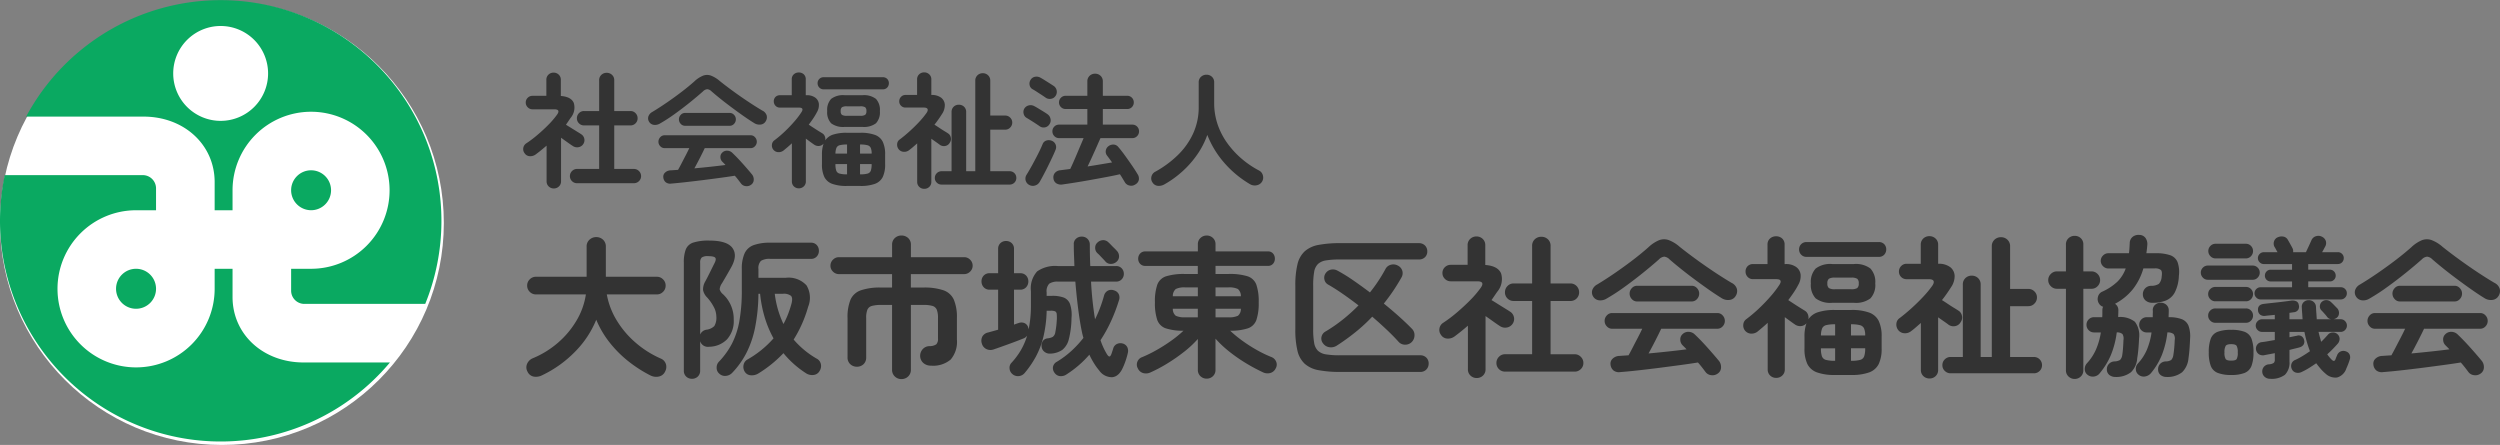 <svg xmlns="http://www.w3.org/2000/svg" xmlns:xlink="http://www.w3.org/1999/xlink" width="360.49" height="64.162" viewBox="0 0 360.49 64.162">
  <rect x="0" y="0" width="360.49" height="64.162" fill="#808080" stroke="none"/>
  <defs>
    <clipPath id="clip-path">
      <rect id="長方形_693" data-name="長方形 693" width="63.654" height="63.662" transform="translate(0 0)" fill="#0aa961"/>
    </clipPath>
  </defs>
  <g id="グループ_13503" data-name="グループ 13503" transform="translate(-30 -12.838)">
    <circle id="楕円形_84" data-name="楕円形 84" cx="32" cy="32" r="32" transform="translate(30 13)" fill="#fff"/>
    <path id="パス_29125" data-name="パス 29125" d="M8.208.756a.991.991,0,0,1-.729-.3.991.991,0,0,1-.3-.729,1,1,0,0,1,.3-.72A.976.976,0,0,1,8.208-1.3h3.186V-7.578H9.216a.991.991,0,0,1-.729-.3.991.991,0,0,1-.3-.729,1.021,1.021,0,0,1,.3-.738.976.976,0,0,1,.729-.306h2.178v-4.428a1.026,1.026,0,0,1,.315-.783,1.074,1.074,0,0,1,.765-.3,1.1,1.1,0,0,1,.783.3,1.026,1.026,0,0,1,.315.783v4.428h2.34a.976.976,0,0,1,.729.306,1.021,1.021,0,0,1,.3.738.991.991,0,0,1-.3.729.991.991,0,0,1-.729.3h-2.34V-1.3h2.844a.985.985,0,0,1,.72.306.985.985,0,0,1,.306.72.976.976,0,0,1-.306.729,1,1,0,0,1-.72.3ZM4.86,1.512a1.038,1.038,0,0,1-.738-.288A.99.99,0,0,1,3.816.468v-5.13q-.4.342-.783.657t-.8.621a1.287,1.287,0,0,1-.846.243.917.917,0,0,1-.738-.423.956.956,0,0,1-.189-.783A.971.971,0,0,1,.9-5,15.982,15.982,0,0,0,2.5-6.21q.828-.7,1.575-1.458A11.844,11.844,0,0,0,5.31-9.108q.576-.792-.4-.792H1.782a.934.934,0,0,1-.684-.288.934.934,0,0,1-.288-.684.926.926,0,0,1,.288-.693.95.95,0,0,1,.684-.279h2v-2.3a.99.99,0,0,1,.306-.756,1.038,1.038,0,0,1,.738-.288,1.038,1.038,0,0,1,.738.288.99.99,0,0,1,.306.756v2.322q1.476.108,1.863.99a2.307,2.307,0,0,1-.459,2.178q-.162.234-.324.477t-.342.5q.324.2.756.468t.828.513q.4.243.612.387a1,1,0,0,1,.45.648,1,1,0,0,1-.162.792,1.006,1.006,0,0,1-.684.432,1.079,1.079,0,0,1-.792-.162q-.288-.18-.765-.522T5.9-5.8V.468a.99.99,0,0,1-.306.756A1.038,1.038,0,0,1,4.86,1.512ZM33.336.954a1.047,1.047,0,0,1-.783.225A.961.961,0,0,1,31.86.81q-.2-.27-.423-.558T30.96-.324q-.9.144-2.1.306T26.379.306Q25.092.468,23.9.6T21.8.81A1.042,1.042,0,0,1,21,.621a1.009,1.009,0,0,1-.351-.693.79.79,0,0,1,.261-.711,1.189,1.189,0,0,1,.8-.315l.513-.036.549-.036q.216-.378.495-.918t.585-1.125q.306-.585.54-1.089H20.826a.822.822,0,0,1-.621-.279.909.909,0,0,1-.261-.639.93.93,0,0,1,.261-.657.822.822,0,0,1,.621-.279h12.42a.822.822,0,0,1,.621.279.93.93,0,0,1,.261.657.909.909,0,0,1-.261.639.822.822,0,0,1-.621.279H26.622q-.27.576-.684,1.386t-.81,1.53q1.17-.108,2.34-.234t2.142-.252q-.126-.144-.243-.261l-.243-.243a.936.936,0,0,1-.243-.639.809.809,0,0,1,.261-.639.96.96,0,0,1,.747-.279,1.067,1.067,0,0,1,.711.315q.684.648,1.458,1.512T33.444-.5a1.155,1.155,0,0,1,.243.756A.878.878,0,0,1,33.336.954ZM20.16-7.848a1.39,1.39,0,0,1-.891.189.942.942,0,0,1-.693-.477.914.914,0,0,1-.081-.738,1.186,1.186,0,0,1,.567-.648q.99-.594,2.079-1.341T23.265-12.4q1.035-.792,1.845-1.512a4.174,4.174,0,0,1,1.26-.837,1.648,1.648,0,0,1,1.125-.018,4.238,4.238,0,0,1,1.287.783q.738.594,1.791,1.368t2.2,1.539q1.143.765,2.151,1.359a1.171,1.171,0,0,1,.63.711,1.056,1.056,0,0,1-.144.837.952.952,0,0,1-.72.468,1.4,1.4,0,0,1-.972-.234q-.7-.432-1.521-1.008t-1.656-1.2q-.837-.621-1.593-1.224t-1.332-1.107a1.022,1.022,0,0,0-.63-.324,1.022,1.022,0,0,0-.63.324q-.81.72-1.881,1.584t-2.2,1.674A22.9,22.9,0,0,1,20.16-7.848Zm3.618.324a.822.822,0,0,1-.621-.279A.93.93,0,0,1,22.9-8.46a.909.909,0,0,1,.261-.639.822.822,0,0,1,.621-.279h6.444a.822.822,0,0,1,.621.279.909.909,0,0,1,.261.639.93.93,0,0,1-.261.657.822.822,0,0,1-.621.279ZM40.194,1.494a.994.994,0,0,1-.72-.279.969.969,0,0,1-.288-.729V-5q-.288.27-.594.531t-.612.513a1.156,1.156,0,0,1-.756.234.964.964,0,0,1-.7-.342.959.959,0,0,1-.216-.72.852.852,0,0,1,.36-.648,16.641,16.641,0,0,0,1.458-1.233,19.943,19.943,0,0,0,1.4-1.458,11.668,11.668,0,0,0,1.026-1.341q.45-.684-.36-.684H37.476a.84.84,0,0,1-.657-.27.912.912,0,0,1-.243-.63.872.872,0,0,1,.243-.63.87.87,0,0,1,.657-.252h1.692V-14.22a.919.919,0,0,1,.3-.729,1.041,1.041,0,0,1,.711-.261,1.032,1.032,0,0,1,.72.261.934.934,0,0,1,.288.729v2.286h.108a2.05,2.05,0,0,1,1.251.342,1.288,1.288,0,0,1,.531.9,2.034,2.034,0,0,1-.288,1.224,9.165,9.165,0,0,1-.531.891q-.3.441-.639.891.27.18.657.432t.747.477q.36.225.54.333a.868.868,0,0,1,.378.45,1.058,1.058,0,0,1,.054.576,2.135,2.135,0,0,1,1.143-.837,6.219,6.219,0,0,1,1.971-.261H49.05a5.953,5.953,0,0,1,2.115.306,2.023,2.023,0,0,1,1.125.99,4.19,4.19,0,0,1,.342,1.854V-1.98A4.14,4.14,0,0,1,52.29-.144a2.023,2.023,0,0,1-1.125.99,5.953,5.953,0,0,1-2.115.306H47.106A5.967,5.967,0,0,1,45,.846a2.022,2.022,0,0,1-1.134-.99,4.14,4.14,0,0,1-.342-1.836V-3.366a4.6,4.6,0,0,1,.234-1.584.955.955,0,0,1-.621.333,1.06,1.06,0,0,1-.711-.171q-.216-.144-.549-.387l-.675-.5V.486a.954.954,0,0,1-.3.729A1,1,0,0,1,40.194,1.494ZM46.8-7.362a2.874,2.874,0,0,1-1.953-.522,2.314,2.314,0,0,1-.567-1.764,2.318,2.318,0,0,1,.567-1.755,2.839,2.839,0,0,1,1.953-.531h2.556a2.839,2.839,0,0,1,1.953.531,2.318,2.318,0,0,1,.567,1.755,2.314,2.314,0,0,1-.567,1.764,2.874,2.874,0,0,1-1.953.522ZM43.776-12.78a.832.832,0,0,1-.639-.261.88.88,0,0,1-.243-.621.849.849,0,0,1,.243-.612.847.847,0,0,1,.639-.252H52.29a.841.841,0,0,1,.648.252.867.867,0,0,1,.234.612.9.9,0,0,1-.234.621.826.826,0,0,1-.648.261Zm3.348,3.816h1.908a1.308,1.308,0,0,0,.72-.135.66.66,0,0,0,.18-.549.66.66,0,0,0-.18-.549,1.308,1.308,0,0,0-.72-.135H47.124a1.308,1.308,0,0,0-.72.135.66.66,0,0,0-.18.549.66.66,0,0,0,.18.549A1.308,1.308,0,0,0,47.124-8.964ZM47.106-.522h.036V-2H45.468v.018a2.8,2.8,0,0,0,.117.927.682.682,0,0,0,.477.423A3.845,3.845,0,0,0,47.106-.522Zm1.908,0h.036A3.83,3.83,0,0,0,50.1-.63a.679.679,0,0,0,.468-.423,2.8,2.8,0,0,0,.117-.927V-2H49.014ZM45.468-3.51h1.674V-4.824h-.036a3.973,3.973,0,0,0-1.017.1.693.693,0,0,0-.477.378A2.312,2.312,0,0,0,45.468-3.51Zm3.546,0h1.674a2,2,0,0,0-.135-.837.723.723,0,0,0-.486-.378,3.973,3.973,0,0,0-1.017-.1h-.036ZM60.768.954a.95.95,0,0,1-.684-.279A.905.905,0,0,1,59.8,0a.926.926,0,0,1,.288-.693.95.95,0,0,1,.684-.279h1.44V-9.5a1.012,1.012,0,0,1,.306-.774,1.038,1.038,0,0,1,.738-.288,1.061,1.061,0,0,1,.756.288,1.012,1.012,0,0,1,.306.774V-.972h1.314v-13.05a1.026,1.026,0,0,1,.315-.783,1.074,1.074,0,0,1,.765-.3,1.074,1.074,0,0,1,.765.3,1.026,1.026,0,0,1,.315.783V-9h2.16a.97.97,0,0,1,.711.3.97.97,0,0,1,.3.711,1,1,0,0,1-.3.72.956.956,0,0,1-.711.306h-2.16V-.972h2.79a.941.941,0,0,1,.693.279A.941.941,0,0,1,71.55,0a.919.919,0,0,1-.279.675.941.941,0,0,1-.693.279Zm-2.484.612a1.025,1.025,0,0,1-.729-.279.976.976,0,0,1-.3-.747V-4.986l-.567.495q-.279.243-.567.459a1.147,1.147,0,0,1-.81.261.984.984,0,0,1-.738-.387,1.044,1.044,0,0,1-.207-.756.864.864,0,0,1,.387-.648q.666-.5,1.4-1.161t1.377-1.35A11.811,11.811,0,0,0,58.59-9.36q.252-.36.162-.576t-.558-.216H55.566a.869.869,0,0,1-.639-.261.869.869,0,0,1-.261-.639.9.9,0,0,1,.261-.648.854.854,0,0,1,.639-.27H57.24V-14.2a.976.976,0,0,1,.3-.747,1.025,1.025,0,0,1,.729-.279,1.034,1.034,0,0,1,.72.279.962.962,0,0,1,.306.747v2.232a2.207,2.207,0,0,1,1.422.4,1.362,1.362,0,0,1,.522,1.017,2.3,2.3,0,0,1-.414,1.341q-.252.4-.522.783t-.558.747q.27.162.657.423t.756.486q.369.225.531.333a.9.9,0,0,1,.414.6.918.918,0,0,1-.144.747.943.943,0,0,1-.648.477,1.014,1.014,0,0,1-.774-.153q-.18-.144-.531-.387l-.711-.5V.54a.976.976,0,0,1-.3.747A1,1,0,0,1,58.284,1.566ZM78.21.936a1.261,1.261,0,0,1-.9-.171A.957.957,0,0,1,76.9.036a.959.959,0,0,1,.225-.774,1.149,1.149,0,0,1,.783-.378L78.57-1.2q.36-.045.756-.1.2-.414.459-1t.531-1.233q.27-.648.522-1.233t.414-.981H77.706a.905.905,0,0,1-.675-.288.95.95,0,0,1-.279-.684.941.941,0,0,1,.279-.693.919.919,0,0,1,.675-.279h4.086v-2.25H78.66a.919.919,0,0,1-.675-.279.919.919,0,0,1-.279-.675.919.919,0,0,1,.279-.675.919.919,0,0,1,.675-.279h3.132v-2.07a1.062,1.062,0,0,1,.324-.81,1.111,1.111,0,0,1,.792-.306,1.11,1.11,0,0,1,.792.306,1.062,1.062,0,0,1,.324.81v2.07h3.51a.911.911,0,0,1,.684.279.935.935,0,0,1,.27.675.935.935,0,0,1-.27.675.911.911,0,0,1-.684.279h-3.51v2.25H88.29a.919.919,0,0,1,.675.279.941.941,0,0,1,.279.693.95.95,0,0,1-.279.684.905.905,0,0,1-.675.288H83.682q-.216.486-.549,1.242t-.684,1.521q-.351.765-.621,1.323.954-.144,1.863-.3l1.665-.279q-.2-.288-.387-.54l-.351-.468a.906.906,0,0,1-.162-.72.962.962,0,0,1,.4-.63,1.113,1.113,0,0,1,.756-.216.934.934,0,0,1,.666.378q.432.5.954,1.224t1.008,1.431q.486.711.792,1.233a1.134,1.134,0,0,1,.189.8.972.972,0,0,1-.5.675,1.036,1.036,0,0,1-.855.162,1,1,0,0,1-.675-.486Q87.048.36,86.868.063t-.378-.6q-.774.18-1.872.387t-2.3.423q-1.2.216-2.277.387T78.21.936ZM73.386.99a1.023,1.023,0,0,1-.5-.666,1.037,1.037,0,0,1,.144-.792q.36-.576.8-1.377t.855-1.62q.414-.819.648-1.395a.861.861,0,0,1,.558-.54,1.121,1.121,0,0,1,.81.054.971.971,0,0,1,.513.522.991.991,0,0,1-.009.774q-.18.45-.468,1.062t-.612,1.269q-.324.657-.648,1.269T74.9.594a1.129,1.129,0,0,1-.666.5A1.057,1.057,0,0,1,73.386.99ZM74.9-7.47q-.2-.144-.558-.378t-.72-.459q-.36-.225-.576-.351a.916.916,0,0,1-.441-.6.976.976,0,0,1,.1-.747,1.032,1.032,0,0,1,.639-.459,1.082,1.082,0,0,1,.783.1q.216.108.585.333l.738.45q.369.225.567.369a1.044,1.044,0,0,1,.459.675.969.969,0,0,1-.153.8.967.967,0,0,1-.648.441A.975.975,0,0,1,74.9-7.47Zm.864-4.122q-.2-.144-.558-.378l-.72-.468q-.36-.234-.594-.36a.849.849,0,0,1-.423-.585,1,1,0,0,1,.117-.729.94.94,0,0,1,.639-.477,1.154,1.154,0,0,1,.783.117q.234.126.594.351t.729.459q.369.234.585.378a1,1,0,0,1,.45.657,1.013,1.013,0,0,1-.162.8.957.957,0,0,1-.657.414A1.02,1.02,0,0,1,75.762-11.592ZM92.88.936a1.617,1.617,0,0,1-.909.2,1.015,1.015,0,0,1-.783-.486,1.011,1.011,0,0,1-.153-.855A1.059,1.059,0,0,1,91.584-.9a15.014,15.014,0,0,0,3.267-2.412,10.384,10.384,0,0,0,2.205-3.123,9.024,9.024,0,0,0,.792-3.789V-13.77a1.041,1.041,0,0,1,.333-.819,1.138,1.138,0,0,1,.783-.3,1.129,1.129,0,0,1,.792.3,1.056,1.056,0,0,1,.324.819v2.934a9.546,9.546,0,0,0,.5,3.123A10.285,10.285,0,0,0,101.988-5a12.857,12.857,0,0,0,2.07,2.241,13.368,13.368,0,0,0,2.52,1.7,1.075,1.075,0,0,1,.531.711,1.132,1.132,0,0,1-.135.891,1.154,1.154,0,0,1-.783.513,1.325,1.325,0,0,1-.963-.171,14.926,14.926,0,0,1-3.654-3.024A13.634,13.634,0,0,1,99.09-6.21a11.858,11.858,0,0,1-1.413,2.772A13.941,13.941,0,0,1,95.544-.99,14.473,14.473,0,0,1,92.88.936Z" transform="translate(105 38.5)" fill="#333"/>
    <path id="パス_29124" data-name="パス 29124" d="M18.788,1.474A18.7,18.7,0,0,1,15.576-.594,16.418,16.418,0,0,1,12.87-3.322a13.621,13.621,0,0,1-1.892-3.234A14.2,14.2,0,0,1,7.964-1.991a16.683,16.683,0,0,1-4.8,3.443A1.924,1.924,0,0,1,2,1.65a1.233,1.233,0,0,1-.924-.7A1.267,1.267,0,0,1,1-.187a1.511,1.511,0,0,1,.847-.825A13.319,13.319,0,0,0,5.511-3.289a12.775,12.775,0,0,0,2.651-3.2,10.382,10.382,0,0,0,1.32-3.718H2.288a1.229,1.229,0,0,1-.9-.374,1.229,1.229,0,0,1-.374-.9,1.229,1.229,0,0,1,.374-.9,1.229,1.229,0,0,1,.9-.374h7.3v-4.334a1.29,1.29,0,0,1,.418-1.012,1.408,1.408,0,0,1,.968-.374,1.4,1.4,0,0,1,.979.374,1.307,1.307,0,0,1,.407,1.012v4.334h7.348a1.229,1.229,0,0,1,.9.374,1.229,1.229,0,0,1,.374.9,1.229,1.229,0,0,1-.374.9,1.229,1.229,0,0,1-.9.374H12.5a10.822,10.822,0,0,0,1.386,3.674,13.332,13.332,0,0,0,2.7,3.223A14.246,14.246,0,0,0,20.262-.968a1.28,1.28,0,0,1,.759.8A1.4,1.4,0,0,1,20.9.924a1.283,1.283,0,0,1-.924.715A1.809,1.809,0,0,1,18.788,1.474ZM28.71,1.21a1.091,1.091,0,0,1-.374-.858,1.194,1.194,0,0,1,.352-.88,11.453,11.453,0,0,0,1.859-2.585,11.712,11.712,0,0,0,1.067-3.245,25.23,25.23,0,0,0,.352-4.576V-13.86a5.369,5.369,0,0,1,.4-2.266,2.3,2.3,0,0,1,1.3-1.188,6.809,6.809,0,0,1,2.42-.352h5.852a1.07,1.07,0,0,1,.836.341,1.187,1.187,0,0,1,.308.825,1.187,1.187,0,0,1-.308.825,1.07,1.07,0,0,1-.836.341H36.08a2.3,2.3,0,0,0-1.353.286,1.479,1.479,0,0,0-.363,1.188v1.254H38.3a3.5,3.5,0,0,1,3,1.1,3.452,3.452,0,0,1,.231,3.08,18.168,18.168,0,0,1-2.09,4.73,13.117,13.117,0,0,0,1.507,1.485A12.661,12.661,0,0,0,42.768-.946a1.143,1.143,0,0,1,.6.792,1.3,1.3,0,0,1-.165.946,1.133,1.133,0,0,1-.9.616,1.628,1.628,0,0,1-1.1-.264,13.92,13.92,0,0,1-3.234-2.882A17.818,17.818,0,0,1,34.32,1.21a1.762,1.762,0,0,1-1.056.242,1.09,1.09,0,0,1-.88-.528A1.318,1.318,0,0,1,32.23-.088,1.145,1.145,0,0,1,32.8-.836a14.465,14.465,0,0,0,3.74-3.036,15.356,15.356,0,0,1-1.276-3.047,17.994,17.994,0,0,1-.66-3.377h-.242a26,26,0,0,1-.484,4.873,14.3,14.3,0,0,1-1.265,3.685,12.225,12.225,0,0,1-2.057,2.86,1.413,1.413,0,0,1-.913.418A1.168,1.168,0,0,1,28.71,1.21Zm-3.938.748a1.164,1.164,0,0,1-.825-.319A1.132,1.132,0,0,1,23.606.77V-14.806a5.118,5.118,0,0,1,.286-1.9,1.731,1.731,0,0,1,1.078-.979,7.153,7.153,0,0,1,2.31-.286q2.574,0,3.344,1.078t-.2,2.794q-.33.594-.649,1.144t-.671,1.144a1.759,1.759,0,0,0-.33.858,1.367,1.367,0,0,0,.462.7A4.864,4.864,0,0,1,30.8-6.6a3.931,3.931,0,0,1-.979,2.882,3.673,3.673,0,0,1-2.563,1.056,1.172,1.172,0,0,1-1.3-.792V.77a1.132,1.132,0,0,1-.341.869A1.192,1.192,0,0,1,24.772,1.958Zm1.188-6.38a1.17,1.17,0,0,1,.924-.7,1.949,1.949,0,0,0,1.122-.528,2.342,2.342,0,0,0,.286-1.386,2.966,2.966,0,0,0-.374-1.375,6.555,6.555,0,0,0-.924-1.331,2.114,2.114,0,0,1-.616-1.089,2.264,2.264,0,0,1,.33-1.265q.308-.572.66-1.287t.638-1.287q.308-.572.143-.814t-1.067-.242a1.427,1.427,0,0,0-.9.2.99.99,0,0,0-.22.748ZM37.972-5.94a11.9,11.9,0,0,0,.66-1.419,15.37,15.37,0,0,0,.506-1.551q.2-.792-.077-1.089a1.649,1.649,0,0,0-1.177-.3H36.718A14.063,14.063,0,0,0,37.972-5.94ZM54.978,2a1.33,1.33,0,0,1-.946-.374,1.3,1.3,0,0,1-.4-.99V-8.69H52.03a4.716,4.716,0,0,0-1.309.143.968.968,0,0,0-.649.55A3.153,3.153,0,0,0,49.9-6.8v5.676a1.281,1.281,0,0,1-.385.979,1.341,1.341,0,0,1-.957.363,1.352,1.352,0,0,1-.946-.363,1.263,1.263,0,0,1-.4-.979V-6.8a6.632,6.632,0,0,1,.429-2.651A2.515,2.515,0,0,1,49.126-10.8a8.531,8.531,0,0,1,2.9-.4h1.606v-1.936H45.98a1.186,1.186,0,0,1-.869-.363,1.161,1.161,0,0,1-.363-.847,1.186,1.186,0,0,1,.363-.869,1.186,1.186,0,0,1,.869-.363h7.656v-1.782a1.263,1.263,0,0,1,.4-.979,1.352,1.352,0,0,1,.946-.363,1.38,1.38,0,0,1,.968.363,1.263,1.263,0,0,1,.4.979v1.782H64.02a1.186,1.186,0,0,1,.869.363,1.186,1.186,0,0,1,.363.869,1.161,1.161,0,0,1-.363.847,1.186,1.186,0,0,1-.869.363H56.342V-11.2h1.8a8.515,8.515,0,0,1,2.915.4,2.557,2.557,0,0,1,1.485,1.353,6.484,6.484,0,0,1,.44,2.651v3.08a3.935,3.935,0,0,1-.9,2.9,3.9,3.9,0,0,1-2.816.88,1.629,1.629,0,0,1-1.111-.374,1.388,1.388,0,0,1-.473-.99,1.415,1.415,0,0,1,.33-.968A1.32,1.32,0,0,1,59-2.75a1.754,1.754,0,0,0,1.012-.264,1.153,1.153,0,0,0,.242-.858V-6.8A3.153,3.153,0,0,0,60.082-8a.963.963,0,0,0-.627-.55,4.575,4.575,0,0,0-1.309-.143h-1.8V.638a1.3,1.3,0,0,1-.4.99A1.357,1.357,0,0,1,54.978,2Zm23.848-.7a1.428,1.428,0,0,1-.979.275,1.1,1.1,0,0,1-.8-.5,1.114,1.114,0,0,1-.209-.847,1.064,1.064,0,0,1,.539-.715A13.217,13.217,0,0,0,79.5-2.068a15.307,15.307,0,0,0,1.727-1.87q-.066-.22-.121-.44t-.1-.44q-.286-1.364-.528-3.234t-.418-4H77.594a2.138,2.138,0,0,0-1.3.3,1.594,1.594,0,0,0-.374,1.265v.484h.792a4.706,4.706,0,0,1,1.661.242,1.6,1.6,0,0,1,.913.924,4.862,4.862,0,0,1,.22,2.024,13.012,13.012,0,0,1-.385,3.069A2.813,2.813,0,0,1,78.166-2.2a3.254,3.254,0,0,1-1.738.528,1.2,1.2,0,0,1-.825-.264,1.041,1.041,0,0,1-.407-.748,1.154,1.154,0,0,1,.2-.825.911.911,0,0,1,.66-.363,2.121,2.121,0,0,0,.737-.209.962.962,0,0,0,.374-.649,11.826,11.826,0,0,0,.209-1.65,5.382,5.382,0,0,0,0-.99.471.471,0,0,0-.231-.4,1.6,1.6,0,0,0-.627-.088h-.594a17.9,17.9,0,0,1-.462,3.729,12.2,12.2,0,0,1-1.078,2.86,14.013,14.013,0,0,1-1.628,2.387,1.233,1.233,0,0,1-.847.451,1.2,1.2,0,0,1-.935-.3,1.151,1.151,0,0,1-.4-.792,1.034,1.034,0,0,1,.286-.836,10.632,10.632,0,0,0,1.331-1.782,9.512,9.512,0,0,0,.913-2.112A1.4,1.4,0,0,1,72.842-4a1.318,1.318,0,0,1-.352.176q-.484.2-1.287.5t-1.6.583q-.792.286-1.32.462A1.353,1.353,0,0,1,67.2-2.343a1.249,1.249,0,0,1-.627-.8,1.3,1.3,0,0,1,.077-.99,1.24,1.24,0,0,1,.869-.594q.308-.088.671-.187t.737-.209V-10.89h-1.21a1.114,1.114,0,0,1-.869-.352,1.2,1.2,0,0,1-.319-.836,1.192,1.192,0,0,1,.319-.847,1.132,1.132,0,0,1,.869-.341h1.21v-3.5a1.088,1.088,0,0,1,.33-.836,1.148,1.148,0,0,1,.814-.308,1.148,1.148,0,0,1,.814.308,1.088,1.088,0,0,1,.33.836v3.5h.88a1.132,1.132,0,0,1,.869.341,1.192,1.192,0,0,1,.319.847,1.2,1.2,0,0,1-.319.836,1.114,1.114,0,0,1-.869.352h-.88v5.038l.33-.121q.154-.055.308-.1a1.159,1.159,0,0,1,.9.011.989.989,0,0,1,.528.693.7.7,0,0,1,.044.2,17.22,17.22,0,0,0,.33-3.542V-10.67a3.645,3.645,0,0,1,.9-2.86,4.523,4.523,0,0,1,2.948-.77h2.42q-.022-.77-.055-1.54T79.838-17.4a1.009,1.009,0,0,1,.319-.836,1.187,1.187,0,0,1,.825-.308,1.148,1.148,0,0,1,.814.308,1.158,1.158,0,0,1,.352.836q0,1.584.066,3.1h3.718a1.061,1.061,0,0,1,.814.33,1.12,1.12,0,0,1,.308.792,1.12,1.12,0,0,1-.308.792,1.061,1.061,0,0,1-.814.33H82.324A49.667,49.667,0,0,0,82.9-6.622a17.758,17.758,0,0,0,.737-1.683q.319-.847.561-1.727a1.132,1.132,0,0,1,.583-.737,1.135,1.135,0,0,1,.891-.011,1.05,1.05,0,0,1,.649.539,1.138,1.138,0,0,1,.033.869A24.193,24.193,0,0,1,85.228-6.4a20.737,20.737,0,0,1-1.54,2.794,9.883,9.883,0,0,0,.946,2.046q.22.33.363.3t.275-.385l.143-.429q.077-.231.121-.385a1,1,0,0,1,.55-.616,1.169,1.169,0,0,1,.836-.044,1.022,1.022,0,0,1,.616.495,1.225,1.225,0,0,1,.088.869A10.055,10.055,0,0,1,87.34-.737,9.02,9.02,0,0,1,86.922.33q-.572,1.3-1.54,1.4A2.237,2.237,0,0,1,83.49.748a8.587,8.587,0,0,1-.737-1.023,11.747,11.747,0,0,1-.671-1.243A14.831,14.831,0,0,1,80.564,0,15.3,15.3,0,0,1,78.826,1.3ZM86-14.916a1.213,1.213,0,0,1-.825.308.993.993,0,0,1-.781-.352q-.11-.132-.341-.374l-.462-.484a4.82,4.82,0,0,0-.363-.352,1.031,1.031,0,0,1-.308-.759.96.96,0,0,1,.308-.737,1.187,1.187,0,0,1,.77-.363,1.045,1.045,0,0,1,.792.275,5.076,5.076,0,0,1,.374.363q.242.253.495.5a5.074,5.074,0,0,1,.363.374,1.132,1.132,0,0,1,.341.8A1,1,0,0,1,86-14.916ZM99,1.936a1.269,1.269,0,0,1-.9-.352A1.21,1.21,0,0,1,97.724.66V-3.784a15.147,15.147,0,0,1-1.98,1.848,24.982,24.982,0,0,1-2.4,1.672,20.932,20.932,0,0,1-2.442,1.3,1.529,1.529,0,0,1-1.056.1,1.216,1.216,0,0,1-.77-.671,1.106,1.106,0,0,1-.066-.979,1.126,1.126,0,0,1,.682-.649,18.709,18.709,0,0,0,2.079-1.023q1.067-.6,2.079-1.32a16.43,16.43,0,0,0,1.8-1.463,8.025,8.025,0,0,1-2.563-.352,1.978,1.978,0,0,1-1.221-1.221,7.545,7.545,0,0,1-.33-2.519,7.387,7.387,0,0,1,.341-2.552,2.015,2.015,0,0,1,1.276-1.21,8.586,8.586,0,0,1,2.717-.33h1.848v-1.166H90.156a.965.965,0,0,1-.759-.308,1.055,1.055,0,0,1-.275-.726A1.083,1.083,0,0,1,89.4-16.1a.965.965,0,0,1,.759-.308h7.568v-1.012a1.21,1.21,0,0,1,.374-.924A1.269,1.269,0,0,1,99-18.7a1.269,1.269,0,0,1,.9.352,1.21,1.21,0,0,1,.374.924v1.012h7.546a.932.932,0,0,1,.748.308,1.11,1.11,0,0,1,.264.748,1.08,1.08,0,0,1-.264.726.932.932,0,0,1-.748.308h-7.546v1.166h1.892a8.586,8.586,0,0,1,2.717.33,2.015,2.015,0,0,1,1.276,1.21,7.387,7.387,0,0,1,.341,2.552,7.529,7.529,0,0,1-.33,2.53,1.98,1.98,0,0,1-1.21,1.21,8,8,0,0,1-2.574.352,17.59,17.59,0,0,0,1.782,1.463,21.5,21.5,0,0,0,2.068,1.32,17.616,17.616,0,0,0,2.068,1,1.2,1.2,0,0,1,.7.649,1.056,1.056,0,0,1-.044.979,1.227,1.227,0,0,1-.748.671,1.5,1.5,0,0,1-1.078-.077,25.632,25.632,0,0,1-2.464-1.32,22.561,22.561,0,0,1-2.42-1.683,15.71,15.71,0,0,1-1.98-1.859V.66a1.21,1.21,0,0,1-.374.924A1.269,1.269,0,0,1,99,1.936Zm1.276-11.88h3.652a1.307,1.307,0,0,0-.429-1.045,2.873,2.873,0,0,0-1.4-.231h-1.826Zm-6.16,0h3.608V-11.22h-1.8a2.81,2.81,0,0,0-1.375.231A1.307,1.307,0,0,0,94.116-9.944Zm6.16,3.036H102.1a3,3,0,0,0,1.4-.22,1.24,1.24,0,0,0,.429-1.012h-3.652Zm-4.356,0h1.8V-8.14H94.116a1.24,1.24,0,0,0,.429,1.012A2.932,2.932,0,0,0,95.92-6.908ZM118.294.968a16.444,16.444,0,0,1-3.168-.253,4.094,4.094,0,0,1-1.991-.924,3.7,3.7,0,0,1-1.045-1.87,12.876,12.876,0,0,1-.308-3.113V-11.44a12.876,12.876,0,0,1,.308-3.113,3.7,3.7,0,0,1,1.045-1.87,4.094,4.094,0,0,1,1.991-.924,16.444,16.444,0,0,1,3.168-.253H129.58a1.2,1.2,0,0,1,.9.341,1.17,1.17,0,0,1,.33.847,1.133,1.133,0,0,1-.33.836,1.219,1.219,0,0,1-.9.33H118.206a12.07,12.07,0,0,0-1.991.132,2.206,2.206,0,0,0-1.166.517,2.039,2.039,0,0,0-.55,1.133,10.967,10.967,0,0,0-.143,1.98v6.292a10.967,10.967,0,0,0,.143,1.98,2.039,2.039,0,0,0,.55,1.133,2.206,2.206,0,0,0,1.166.517,12.07,12.07,0,0,0,1.991.132h11.572a1.2,1.2,0,0,1,.9.341,1.17,1.17,0,0,1,.33.847,1.208,1.208,0,0,1-.33.858,1.176,1.176,0,0,1-.9.352Zm-.55-3.784a1.537,1.537,0,0,1-1.067.22,1.355,1.355,0,0,1-.913-.572,1.1,1.1,0,0,1-.2-.957,1.142,1.142,0,0,1,.572-.737,21.961,21.961,0,0,0,2.5-1.727,24.874,24.874,0,0,0,2.255-2.035q-1.166-.9-2.3-1.683t-2.1-1.331a1.042,1.042,0,0,1-.517-.726,1.121,1.121,0,0,1,.165-.88,1.248,1.248,0,0,1,.781-.539,1.362,1.362,0,0,1,.935.143,23.238,23.238,0,0,1,2.233,1.375q1.2.825,2.453,1.771a22.415,22.415,0,0,0,2.222-3.344,1.2,1.2,0,0,1,.759-.638,1.32,1.32,0,0,1,1,.088,1.256,1.256,0,0,1,.682.759,1.225,1.225,0,0,1-.132,1,27.37,27.37,0,0,1-2.53,3.74q1.144.924,2.189,1.859t1.859,1.771a1.258,1.258,0,0,1,.374.979,1.37,1.37,0,0,1-.44.979,1.318,1.318,0,0,1-.935.341,1.245,1.245,0,0,1-.913-.407q-.748-.836-1.727-1.76T122.87-7a24.21,24.21,0,0,1-2.431,2.244A30.987,30.987,0,0,1,117.744-2.816ZM142.032.924a1.211,1.211,0,0,1-.891-.363,1.211,1.211,0,0,1-.363-.891,1.222,1.222,0,0,1,.363-.88,1.193,1.193,0,0,1,.891-.374h3.894V-9.262h-2.662a1.211,1.211,0,0,1-.891-.363,1.211,1.211,0,0,1-.363-.891,1.248,1.248,0,0,1,.363-.9,1.193,1.193,0,0,1,.891-.374h2.662V-17.2a1.254,1.254,0,0,1,.385-.957,1.313,1.313,0,0,1,.935-.363,1.341,1.341,0,0,1,.957.363,1.254,1.254,0,0,1,.385.957v5.412h2.86a1.193,1.193,0,0,1,.891.374,1.248,1.248,0,0,1,.363.9,1.211,1.211,0,0,1-.363.891,1.211,1.211,0,0,1-.891.363h-2.86v7.678h3.476a1.2,1.2,0,0,1,.88.374,1.2,1.2,0,0,1,.374.88,1.193,1.193,0,0,1-.374.891,1.222,1.222,0,0,1-.88.363Zm-4.092.924a1.269,1.269,0,0,1-.9-.352,1.21,1.21,0,0,1-.374-.924V-5.7q-.484.418-.957.8t-.979.759a1.573,1.573,0,0,1-1.034.3,1.12,1.12,0,0,1-.9-.517,1.168,1.168,0,0,1-.231-.957,1.187,1.187,0,0,1,.539-.8,19.534,19.534,0,0,0,1.958-1.474q1.012-.858,1.925-1.782a14.478,14.478,0,0,0,1.507-1.76q.7-.968-.484-.968h-3.828a1.142,1.142,0,0,1-.836-.352,1.142,1.142,0,0,1-.352-.836,1.132,1.132,0,0,1,.352-.847,1.161,1.161,0,0,1,.836-.341h2.442v-2.816a1.21,1.21,0,0,1,.374-.924,1.269,1.269,0,0,1,.9-.352,1.269,1.269,0,0,1,.9.352,1.21,1.21,0,0,1,.374.924v2.838q1.8.132,2.277,1.21a2.82,2.82,0,0,1-.561,2.662q-.2.286-.4.583t-.418.605q.4.242.924.572t1.012.627q.484.3.748.473a1.222,1.222,0,0,1,.55.792,1.219,1.219,0,0,1-.2.968,1.23,1.23,0,0,1-.836.528,1.319,1.319,0,0,1-.968-.2q-.352-.22-.935-.638t-1.155-.814V.572a1.21,1.21,0,0,1-.374.924A1.269,1.269,0,0,1,137.94,1.848Zm34.8-.682a1.279,1.279,0,0,1-.957.275A1.175,1.175,0,0,1,170.94.99q-.242-.33-.517-.682t-.583-.7q-1.1.176-2.563.374t-3.036.4q-1.573.2-3.036.363T158.642.99a1.274,1.274,0,0,1-.979-.231,1.233,1.233,0,0,1-.429-.847.965.965,0,0,1,.319-.869,1.453,1.453,0,0,1,.979-.385l.627-.044.671-.044q.264-.462.6-1.122t.715-1.375q.374-.715.66-1.331h-4.356A1,1,0,0,1,156.7-5.6a1.111,1.111,0,0,1-.319-.781,1.137,1.137,0,0,1,.319-.8,1,1,0,0,1,.759-.341h15.18a1,1,0,0,1,.759.341,1.137,1.137,0,0,1,.319.8,1.111,1.111,0,0,1-.319.781,1,1,0,0,1-.759.341h-8.1q-.33.7-.836,1.694t-.99,1.87q1.43-.132,2.86-.286t2.618-.308q-.154-.176-.3-.319l-.3-.3a1.144,1.144,0,0,1-.3-.781.988.988,0,0,1,.319-.781,1.174,1.174,0,0,1,.913-.341,1.3,1.3,0,0,1,.869.385q.836.792,1.782,1.848t1.694,1.958a1.411,1.411,0,0,1,.3.924A1.073,1.073,0,0,1,172.744,1.166ZM156.64-9.592a1.7,1.7,0,0,1-1.089.231,1.151,1.151,0,0,1-.847-.583,1.117,1.117,0,0,1-.1-.9,1.449,1.449,0,0,1,.693-.792q1.21-.726,2.541-1.639t2.6-1.881q1.265-.968,2.255-1.848a5.1,5.1,0,0,1,1.54-1.023,2.014,2.014,0,0,1,1.375-.022,5.179,5.179,0,0,1,1.573.957q.9.726,2.189,1.672t2.684,1.881q1.4.935,2.629,1.661a1.431,1.431,0,0,1,.77.869,1.29,1.29,0,0,1-.176,1.023,1.164,1.164,0,0,1-.88.572,1.715,1.715,0,0,1-1.188-.286q-.858-.528-1.859-1.232T169.323-12.4q-1.023-.759-1.947-1.5t-1.628-1.353a1.249,1.249,0,0,0-.77-.4,1.249,1.249,0,0,0-.77.4q-.99.88-2.3,1.936t-2.684,2.046A27.992,27.992,0,0,1,156.64-9.592Zm4.422.4a1,1,0,0,1-.759-.341,1.137,1.137,0,0,1-.319-.8,1.111,1.111,0,0,1,.319-.781,1,1,0,0,1,.759-.341h7.876a1,1,0,0,1,.759.341,1.111,1.111,0,0,1,.319.781,1.137,1.137,0,0,1-.319.8,1,1,0,0,1-.759.341ZM181.126,1.826a1.214,1.214,0,0,1-.88-.341,1.185,1.185,0,0,1-.352-.891v-6.71q-.352.33-.726.649t-.748.627a1.413,1.413,0,0,1-.924.286,1.179,1.179,0,0,1-.858-.418,1.172,1.172,0,0,1-.264-.88,1.042,1.042,0,0,1,.44-.792A20.337,20.337,0,0,0,178.6-8.151a24.373,24.373,0,0,0,1.716-1.782,14.26,14.26,0,0,0,1.254-1.639q.55-.836-.44-.836H177.8a1.026,1.026,0,0,1-.8-.33,1.115,1.115,0,0,1-.3-.77,1.065,1.065,0,0,1,.3-.77,1.063,1.063,0,0,1,.8-.308h2.068V-17.38a1.124,1.124,0,0,1,.363-.891,1.272,1.272,0,0,1,.869-.319,1.261,1.261,0,0,1,.88.319,1.141,1.141,0,0,1,.352.891v2.794h.132a2.506,2.506,0,0,1,1.529.418,1.574,1.574,0,0,1,.649,1.1,2.487,2.487,0,0,1-.352,1.5,11.207,11.207,0,0,1-.649,1.089q-.363.539-.781,1.089.33.22.8.528t.913.583q.44.275.66.407a1.06,1.06,0,0,1,.462.55,1.293,1.293,0,0,1,.066.7,2.609,2.609,0,0,1,1.4-1.023,7.6,7.6,0,0,1,2.409-.319h2.376a7.276,7.276,0,0,1,2.585.374,2.473,2.473,0,0,1,1.375,1.21,5.121,5.121,0,0,1,.418,2.266V-2.42a5.06,5.06,0,0,1-.418,2.244,2.473,2.473,0,0,1-1.375,1.21,7.276,7.276,0,0,1-2.585.374h-2.376A7.293,7.293,0,0,1,187,1.034a2.471,2.471,0,0,1-1.386-1.21A5.06,5.06,0,0,1,185.2-2.42V-4.114a5.618,5.618,0,0,1,.286-1.936,1.167,1.167,0,0,1-.759.407,1.3,1.3,0,0,1-.869-.209q-.264-.176-.671-.473l-.825-.605V.594a1.166,1.166,0,0,1-.363.891A1.225,1.225,0,0,1,181.126,1.826ZM189.2-9a3.512,3.512,0,0,1-2.387-.638,2.828,2.828,0,0,1-.693-2.156,2.833,2.833,0,0,1,.693-2.145,3.47,3.47,0,0,1,2.387-.649h3.124a3.47,3.47,0,0,1,2.387.649,2.833,2.833,0,0,1,.693,2.145,2.828,2.828,0,0,1-.693,2.156A3.512,3.512,0,0,1,192.324-9Zm-3.7-6.622a1.017,1.017,0,0,1-.781-.319,1.076,1.076,0,0,1-.3-.759,1.038,1.038,0,0,1,.3-.748,1.036,1.036,0,0,1,.781-.308H195.91a1.027,1.027,0,0,1,.792.308,1.059,1.059,0,0,1,.286.748,1.1,1.1,0,0,1-.286.759,1.009,1.009,0,0,1-.792.319Zm4.092,4.664h2.332a1.6,1.6,0,0,0,.88-.165.807.807,0,0,0,.22-.671.807.807,0,0,0-.22-.671,1.6,1.6,0,0,0-.88-.165H189.6a1.6,1.6,0,0,0-.88.165.807.807,0,0,0-.22.671.807.807,0,0,0,.22.671A1.6,1.6,0,0,0,189.6-10.956ZM189.574-.638h.044v-1.8h-2.046v.022a3.428,3.428,0,0,0,.143,1.133.833.833,0,0,0,.583.517A4.7,4.7,0,0,0,189.574-.638Zm2.332,0h.044a4.681,4.681,0,0,0,1.287-.132.83.83,0,0,0,.572-.517,3.428,3.428,0,0,0,.143-1.133v-.022h-2.046ZM187.572-4.29h2.046V-5.9h-.044a4.855,4.855,0,0,0-1.243.121.847.847,0,0,0-.583.462A2.826,2.826,0,0,0,187.572-4.29Zm4.334,0h2.046a2.445,2.445,0,0,0-.165-1.023.884.884,0,0,0-.594-.462A4.855,4.855,0,0,0,191.95-5.9h-.044Zm14.366,5.456a1.161,1.161,0,0,1-.836-.341A1.106,1.106,0,0,1,205.084,0a1.132,1.132,0,0,1,.352-.847,1.161,1.161,0,0,1,.836-.341h1.76V-11.616a1.237,1.237,0,0,1,.374-.946,1.269,1.269,0,0,1,.9-.352,1.3,1.3,0,0,1,.924.352,1.237,1.237,0,0,1,.374.946V-1.188h1.606v-15.95a1.254,1.254,0,0,1,.385-.957,1.313,1.313,0,0,1,.935-.363,1.313,1.313,0,0,1,.935.363,1.254,1.254,0,0,1,.385.957V-11h2.64a1.186,1.186,0,0,1,.869.363,1.186,1.186,0,0,1,.363.869,1.222,1.222,0,0,1-.363.88,1.169,1.169,0,0,1-.869.374h-2.64v7.326h3.41a1.15,1.15,0,0,1,.847.341A1.15,1.15,0,0,1,219.45,0a1.124,1.124,0,0,1-.341.825,1.15,1.15,0,0,1-.847.341Zm-3.036.748a1.253,1.253,0,0,1-.891-.341,1.193,1.193,0,0,1-.363-.913V-6.094l-.693.605q-.341.3-.693.561a1.4,1.4,0,0,1-.99.319,1.2,1.2,0,0,1-.9-.473,1.276,1.276,0,0,1-.253-.924,1.055,1.055,0,0,1,.473-.792q.814-.616,1.705-1.419t1.683-1.65a14.435,14.435,0,0,0,1.3-1.573q.308-.44.2-.7t-.682-.264h-3.212a1.062,1.062,0,0,1-.781-.319,1.062,1.062,0,0,1-.319-.781,1.1,1.1,0,0,1,.319-.792,1.044,1.044,0,0,1,.781-.33h2.046v-2.728a1.193,1.193,0,0,1,.363-.913,1.253,1.253,0,0,1,.891-.341,1.264,1.264,0,0,1,.88.341,1.175,1.175,0,0,1,.374.913v2.728a2.7,2.7,0,0,1,1.738.484,1.664,1.664,0,0,1,.638,1.243,2.813,2.813,0,0,1-.506,1.639q-.308.484-.638.957t-.682.913q.33.2.8.517t.924.594q.451.275.649.407a1.1,1.1,0,0,1,.506.737,1.122,1.122,0,0,1-.176.913,1.152,1.152,0,0,1-.792.583,1.239,1.239,0,0,1-.946-.187q-.22-.176-.649-.473t-.869-.605V.66a1.193,1.193,0,0,1-.363.913A1.225,1.225,0,0,1,203.236,1.914Zm26.818-.22a1.386,1.386,0,0,1-.88-.275A.992.992,0,0,1,228.8.638a1.1,1.1,0,0,1,.275-.8A1.173,1.173,0,0,1,229.9-.55a1.569,1.569,0,0,0,.8-.209,1.224,1.224,0,0,0,.319-.715q.066-.374.11-.957t.066-1.2a1.257,1.257,0,0,0-.143-.858,1.154,1.154,0,0,0-.825-.242,12.851,12.851,0,0,1-.825,3.212,10.437,10.437,0,0,1-1.6,2.64,1.248,1.248,0,0,1-.825.506,1.2,1.2,0,0,1-.957-.242,1,1,0,0,1-.407-.8,1.2,1.2,0,0,1,.3-.847,7.187,7.187,0,0,0,1.32-2,10.089,10.089,0,0,0,.7-2.464h-.968a1.062,1.062,0,0,1-.781-.319,1.062,1.062,0,0,1-.319-.781,1.062,1.062,0,0,1,.319-.781,1.062,1.062,0,0,1,.781-.319h1.166q.022-.242.022-.495V-7.92a1.6,1.6,0,0,1,.022-.264.684.684,0,0,1,.088-.242,1.027,1.027,0,0,1-.594-.462,1.159,1.159,0,0,1-.154-.957,1.076,1.076,0,0,1,.572-.737,7.925,7.925,0,0,0,2.244-1.474,5.061,5.061,0,0,0,1.188-1.892H229.02a1.055,1.055,0,0,1-.77-.33,1.055,1.055,0,0,1-.33-.77,1.055,1.055,0,0,1,.33-.77,1.055,1.055,0,0,1,.77-.33h2.97q.044-.352.066-.715t.044-.759a1.165,1.165,0,0,1,.451-.913,1.345,1.345,0,0,1,.935-.253,1.094,1.094,0,0,1,.88.429,1.5,1.5,0,0,1,.264,1.045q-.022.286-.055.583t-.077.583h1.342a6.173,6.173,0,0,1,2.09.286,1.761,1.761,0,0,1,1.067,1,4.354,4.354,0,0,1,.187,1.991,5.693,5.693,0,0,1-.594,2.387,2.556,2.556,0,0,1-1.3,1.166A5.3,5.3,0,0,1,235.356-9a1.485,1.485,0,0,1-.935-.3,1.149,1.149,0,0,1-.429-.869,1.226,1.226,0,0,1,.3-.88,1.2,1.2,0,0,1,.913-.4,1.953,1.953,0,0,0,1.1-.286,1.712,1.712,0,0,0,.4-1.056q.11-.7-.11-.935a1.271,1.271,0,0,0-.9-.231h-1.628a8.838,8.838,0,0,1-1.518,3,8.267,8.267,0,0,1-2.574,2.1,1.076,1.076,0,0,1,.484.946q0,.242-.011.484t-.011.484a3.432,3.432,0,0,1,2.409.682,3.251,3.251,0,0,1,.6,2.376q-.022.616-.088,1.408T233.178-.99a3.087,3.087,0,0,1-.9,2A3.455,3.455,0,0,1,230.054,1.694Zm-5.9.286a1.242,1.242,0,0,1-.88-.352,1.184,1.184,0,0,1-.374-.9V-11.022h-1.3a1.2,1.2,0,0,1-.88-.374,1.2,1.2,0,0,1-.374-.88,1.2,1.2,0,0,1,.374-.88,1.2,1.2,0,0,1,.88-.374h1.3V-17.4a1.175,1.175,0,0,1,.374-.913,1.264,1.264,0,0,1,.88-.341,1.253,1.253,0,0,1,.891.341,1.193,1.193,0,0,1,.363.913v3.872h1.166a1.193,1.193,0,0,1,.891.374,1.222,1.222,0,0,1,.363.88,1.222,1.222,0,0,1-.363.88,1.193,1.193,0,0,1-.891.374h-1.166V.726a1.2,1.2,0,0,1-.363.9A1.231,1.231,0,0,1,224.158,1.98Zm13.288-.286a1.376,1.376,0,0,1-.891-.275,1.006,1.006,0,0,1-.363-.781,1.123,1.123,0,0,1,.264-.8,1.158,1.158,0,0,1,.836-.385,1.5,1.5,0,0,0,.792-.209,1.277,1.277,0,0,0,.308-.715q.066-.374.121-.957t.077-1.2a1.163,1.163,0,0,0-.165-.869,1.384,1.384,0,0,0-.891-.231,12.884,12.884,0,0,1-.781,3.212,9.947,9.947,0,0,1-1.573,2.64,1.41,1.41,0,0,1-.836.495,1.15,1.15,0,0,1-.946-.231,1.032,1.032,0,0,1-.418-.8,1.117,1.117,0,0,1,.308-.847,6.8,6.8,0,0,0,1.3-2,10.09,10.09,0,0,0,.66-2.464h-.682a1.062,1.062,0,0,1-.781-.319,1.062,1.062,0,0,1-.319-.781,1.062,1.062,0,0,1,.319-.781,1.062,1.062,0,0,1,.781-.319h.858v-.33q0-.176.011-.341a1.531,1.531,0,0,0-.011-.319,1.01,1.01,0,0,1,.341-.8,1.183,1.183,0,0,1,.8-.3,1.187,1.187,0,0,1,.825.308,1.044,1.044,0,0,1,.341.814q0,.242-.011.484t-.011.484a5.118,5.118,0,0,1,1.9.286,1.706,1.706,0,0,1,.968.946,4.436,4.436,0,0,1,.231,1.826q-.022.616-.077,1.408T240.57-.99a3.2,3.2,0,0,1-.913,2A3.407,3.407,0,0,1,237.446,1.694Zm14.894.264a1.153,1.153,0,0,1-.759-.264.986.986,0,0,1-.363-.682,1.023,1.023,0,0,1,.22-.77,1.052,1.052,0,0,1,.77-.374,1.39,1.39,0,0,0,.66-.2.617.617,0,0,0,.154-.484v-.924q-.418.088-.792.154t-.682.132a1.081,1.081,0,0,1-.825-.132.988.988,0,0,1-.407-.638.941.941,0,0,1,.154-.715.91.91,0,0,1,.638-.385q.418-.044.9-.132t1.012-.176V-4.8h-1.848a.864.864,0,0,1-.627-.275.864.864,0,0,1-.275-.627.888.888,0,0,1,.275-.649.864.864,0,0,1,.627-.275h1.848V-7.26q-.4.044-.77.077t-.682.077a.978.978,0,0,1-.649-.176.843.843,0,0,1-.319-.638q-.066-.814.836-.924.528-.066,1.265-.143t1.452-.165q.715-.088,1.177-.154a1.359,1.359,0,0,1,.77.077.655.655,0,0,1,.374.517.888.888,0,0,1-.066.7.833.833,0,0,1-.66.374l-.616.088v.924h1.892q-.022-.418-.055-.847t-.055-.891a.894.894,0,0,1,.275-.737,1.015,1.015,0,0,1,.715-.275,1.069,1.069,0,0,1,.737.264.988.988,0,0,1,.319.726q.022.484.055.913t.055.847h2.09a.877.877,0,0,1-.55-.286,6.068,6.068,0,0,0-.407-.5q-.319-.363-.5-.539a.807.807,0,0,1-.176-.638.842.842,0,0,1,.33-.594.938.938,0,0,1,.649-.2.983.983,0,0,1,.649.308q.154.132.462.451t.418.429a.979.979,0,0,1,.242.715.845.845,0,0,1-.33.649,1.169,1.169,0,0,1-.484.2h1.056a.852.852,0,0,1,.638.275.906.906,0,0,1,.264.649.881.881,0,0,1-.264.627.852.852,0,0,1-.638.275h-3.19q.088.4.187.748t.187.682q.264-.242.506-.506l.462-.506a.877.877,0,0,1,.682-.33.915.915,0,0,1,.726.264.9.9,0,0,1,.286.649,1.063,1.063,0,0,1-.242.671q-.33.374-.715.77t-.825.792q.154.22.308.407t.33.363q.4.4.572-.11.044-.132.1-.264t.121-.286a.938.938,0,0,1,.517-.528.973.973,0,0,1,.759,0,.839.839,0,0,1,.517.451.974.974,0,0,1,.033.693q-.088.286-.22.638t-.286.682A1.965,1.965,0,0,1,262,1.771a2.056,2.056,0,0,1-1.672-.561,5.7,5.7,0,0,1-.7-.693q-.33-.385-.638-.8-.506.352-1.034.682a9.329,9.329,0,0,1-1.056.572,1.167,1.167,0,0,1-.814.1.886.886,0,0,1-.616-.517,1.009,1.009,0,0,1-.044-.77.925.925,0,0,1,.55-.55,10.134,10.134,0,0,0,1.067-.572q.539-.33,1.045-.682A16.372,16.372,0,0,1,257.29-4.8h-2.156v.77l.572-.121q.264-.055.506-.1a.774.774,0,0,1,.671.077.894.894,0,0,1,.363.561.808.808,0,0,1-.1.671,1.026,1.026,0,0,1-.539.363q-.308.088-.682.176t-.792.2V-.55a2.479,2.479,0,0,1-.649,1.925A3.18,3.18,0,0,1,252.34,1.958Zm-1.364-11.44a.844.844,0,0,1-.616-.264.844.844,0,0,1-.264-.616.834.834,0,0,1,.264-.627.862.862,0,0,1,.616-.253h4.532v-.836h-3.08a.808.808,0,0,1-.594-.242.808.808,0,0,1-.242-.594.845.845,0,0,1,.242-.605.79.79,0,0,1,.594-.253h3.08v-.814h-4.07a.826.826,0,0,1-.6-.253.826.826,0,0,1-.253-.6.826.826,0,0,1,.253-.605.826.826,0,0,1,.6-.253h1.98q-.11-.176-.231-.407a4.159,4.159,0,0,0-.209-.363.991.991,0,0,1-.066-.792.922.922,0,0,1,.55-.594,1.349,1.349,0,0,1,.825-.088.92.92,0,0,1,.627.484q.132.22.352.616t.286.528a.955.955,0,0,1,.11.616h1.848q.176-.374.407-.869t.385-.847a1.024,1.024,0,0,1,.638-.583,1.124,1.124,0,0,1,.858.055,1.067,1.067,0,0,1,.572.605,1.035,1.035,0,0,1-.066.8q-.088.154-.209.385t-.253.451h2.266a.816.816,0,0,1,.616.253.845.845,0,0,1,.242.605.845.845,0,0,1-.242.6.816.816,0,0,1-.616.253H257.84v.814h3.124a.79.79,0,0,1,.594.253.845.845,0,0,1,.242.605.808.808,0,0,1-.242.594.808.808,0,0,1-.594.242H257.84v.836h4.686a.852.852,0,0,1,.627.253.851.851,0,0,1,.253.627.862.862,0,0,1-.253.616.834.834,0,0,1-.627.264ZM246.73,1.408a5.194,5.194,0,0,1-1.947-.3,1.766,1.766,0,0,1-1-1.012,5.376,5.376,0,0,1-.286-1.947,5.438,5.438,0,0,1,.286-1.98,1.73,1.73,0,0,1,1-.99A5.376,5.376,0,0,1,246.73-5.1a5.284,5.284,0,0,1,1.936.286,1.732,1.732,0,0,1,.99.99,5.438,5.438,0,0,1,.286,1.98A5.376,5.376,0,0,1,249.656.1a1.769,1.769,0,0,1-.99,1.012A5.106,5.106,0,0,1,246.73,1.408ZM243.364-12.32a.958.958,0,0,1-.715-.308,1.011,1.011,0,0,1-.3-.726.975.975,0,0,1,.3-.715.975.975,0,0,1,.715-.3h6.468a.975.975,0,0,1,.715.3.975.975,0,0,1,.3.715,1.011,1.011,0,0,1-.3.726.958.958,0,0,1-.715.308Zm1.1-3.08a.977.977,0,0,1-.726-.319,1.03,1.03,0,0,1-.308-.737,1.018,1.018,0,0,1,.308-.748.993.993,0,0,1,.726-.308h4.378a.983.983,0,0,1,.737.308,1.038,1.038,0,0,1,.3.748,1.049,1.049,0,0,1-.3.737.966.966,0,0,1-.737.319Zm-.022,9.284a.993.993,0,0,1-.726-.308.993.993,0,0,1-.308-.726.982.982,0,0,1,.308-.737,1.011,1.011,0,0,1,.726-.3h4.422a.975.975,0,0,1,.715.3,1,1,0,0,1,.3.737,1.011,1.011,0,0,1-.3.726.958.958,0,0,1-.715.308Zm0-3.1a.993.993,0,0,1-.726-.308.993.993,0,0,1-.308-.726.982.982,0,0,1,.308-.737,1.011,1.011,0,0,1,.726-.3h4.422a.975.975,0,0,1,.715.3,1,1,0,0,1,.3.737,1.011,1.011,0,0,1-.3.726.958.958,0,0,1-.715.308ZM246.73-.66q.616,0,.781-.22a1.833,1.833,0,0,0,.165-.968,1.845,1.845,0,0,0-.165-.946q-.165-.242-.781-.242t-.792.242a1.746,1.746,0,0,0-.176.946,1.735,1.735,0,0,0,.176.968Q246.114-.66,246.73-.66Zm36.014,1.826a1.279,1.279,0,0,1-.957.275A1.175,1.175,0,0,1,280.94.99q-.242-.33-.517-.682t-.583-.7q-1.1.176-2.563.374t-3.036.4q-1.573.2-3.036.363T268.642.99a1.274,1.274,0,0,1-.979-.231,1.233,1.233,0,0,1-.429-.847.965.965,0,0,1,.319-.869,1.453,1.453,0,0,1,.979-.385l.627-.044.671-.044q.264-.462.605-1.122t.715-1.375q.374-.715.66-1.331h-4.356A1,1,0,0,1,266.7-5.6a1.111,1.111,0,0,1-.319-.781,1.137,1.137,0,0,1,.319-.8,1,1,0,0,1,.759-.341h15.18a1,1,0,0,1,.759.341,1.137,1.137,0,0,1,.319.8,1.111,1.111,0,0,1-.319.781,1,1,0,0,1-.759.341h-8.1q-.33.7-.836,1.694t-.99,1.87q1.43-.132,2.86-.286t2.618-.308q-.154-.176-.3-.319l-.3-.3a1.144,1.144,0,0,1-.3-.781.988.988,0,0,1,.319-.781,1.174,1.174,0,0,1,.913-.341,1.3,1.3,0,0,1,.869.385q.836.792,1.782,1.848t1.694,1.958a1.412,1.412,0,0,1,.3.924A1.073,1.073,0,0,1,282.744,1.166ZM266.64-9.592a1.7,1.7,0,0,1-1.089.231,1.151,1.151,0,0,1-.847-.583,1.117,1.117,0,0,1-.1-.9,1.449,1.449,0,0,1,.693-.792q1.21-.726,2.541-1.639t2.6-1.881q1.265-.968,2.255-1.848a5.1,5.1,0,0,1,1.54-1.023,2.014,2.014,0,0,1,1.375-.022,5.18,5.18,0,0,1,1.573.957q.9.726,2.189,1.672t2.684,1.881q1.4.935,2.629,1.661a1.431,1.431,0,0,1,.77.869,1.29,1.29,0,0,1-.176,1.023,1.164,1.164,0,0,1-.88.572,1.715,1.715,0,0,1-1.188-.286q-.858-.528-1.859-1.232T279.323-12.4q-1.023-.759-1.947-1.5t-1.628-1.353a1.249,1.249,0,0,0-.77-.4,1.249,1.249,0,0,0-.77.4q-.99.88-2.3,1.936t-2.684,2.046A27.99,27.99,0,0,1,266.64-9.592Zm4.422.4a1,1,0,0,1-.759-.341,1.137,1.137,0,0,1-.319-.8,1.111,1.111,0,0,1,.319-.781,1,1,0,0,1,.759-.341h7.876a1,1,0,0,1,.759.341,1.111,1.111,0,0,1,.319.781,1.137,1.137,0,0,1-.319.8,1,1,0,0,1-.759.341Z" transform="translate(105 65.5)" fill="#333"/>
    <g id="グループ_2475" data-name="グループ 2475" transform="translate(30 12.838)">
      <g id="グループ_2474" data-name="グループ 2474" clip-path="url(#clip-path)">
        <path id="パス_4148" data-name="パス 4148" d="M20.695,16.814H3.769A31.83,31.83,0,0,1,61.317,43.82H43.785a1.914,1.914,0,0,1-1.806-1.862v-3.2h2.868A11.322,11.322,0,1,0,33.532,27.435v2.882h-2.58v-4.06c0-5.393-4.415-9.443-10.257-9.443m24.152,13.5a2.879,2.879,0,1,0-2.868-2.882,2.888,2.888,0,0,0,2.868,2.882M33.532,42.826V38.757h-2.58v2.885A11.33,11.33,0,1,1,19.621,30.317H22.5v-3.2a1.916,1.916,0,0,0-1.808-1.863H.684A32.166,32.166,0,0,0,0,31.833,31.824,31.824,0,0,0,56.226,52.267H43.785c-5.847,0-10.253-4.059-10.253-9.441M19.621,38.757A2.883,2.883,0,1,0,22.5,41.642a2.882,2.882,0,0,0-2.882-2.885m12.2-35.009a6.84,6.84,0,1,0,6.839,6.84,6.839,6.839,0,0,0-6.839-6.84" fill="#0aa961"/>
      </g>
    </g>
  </g>
</svg>
